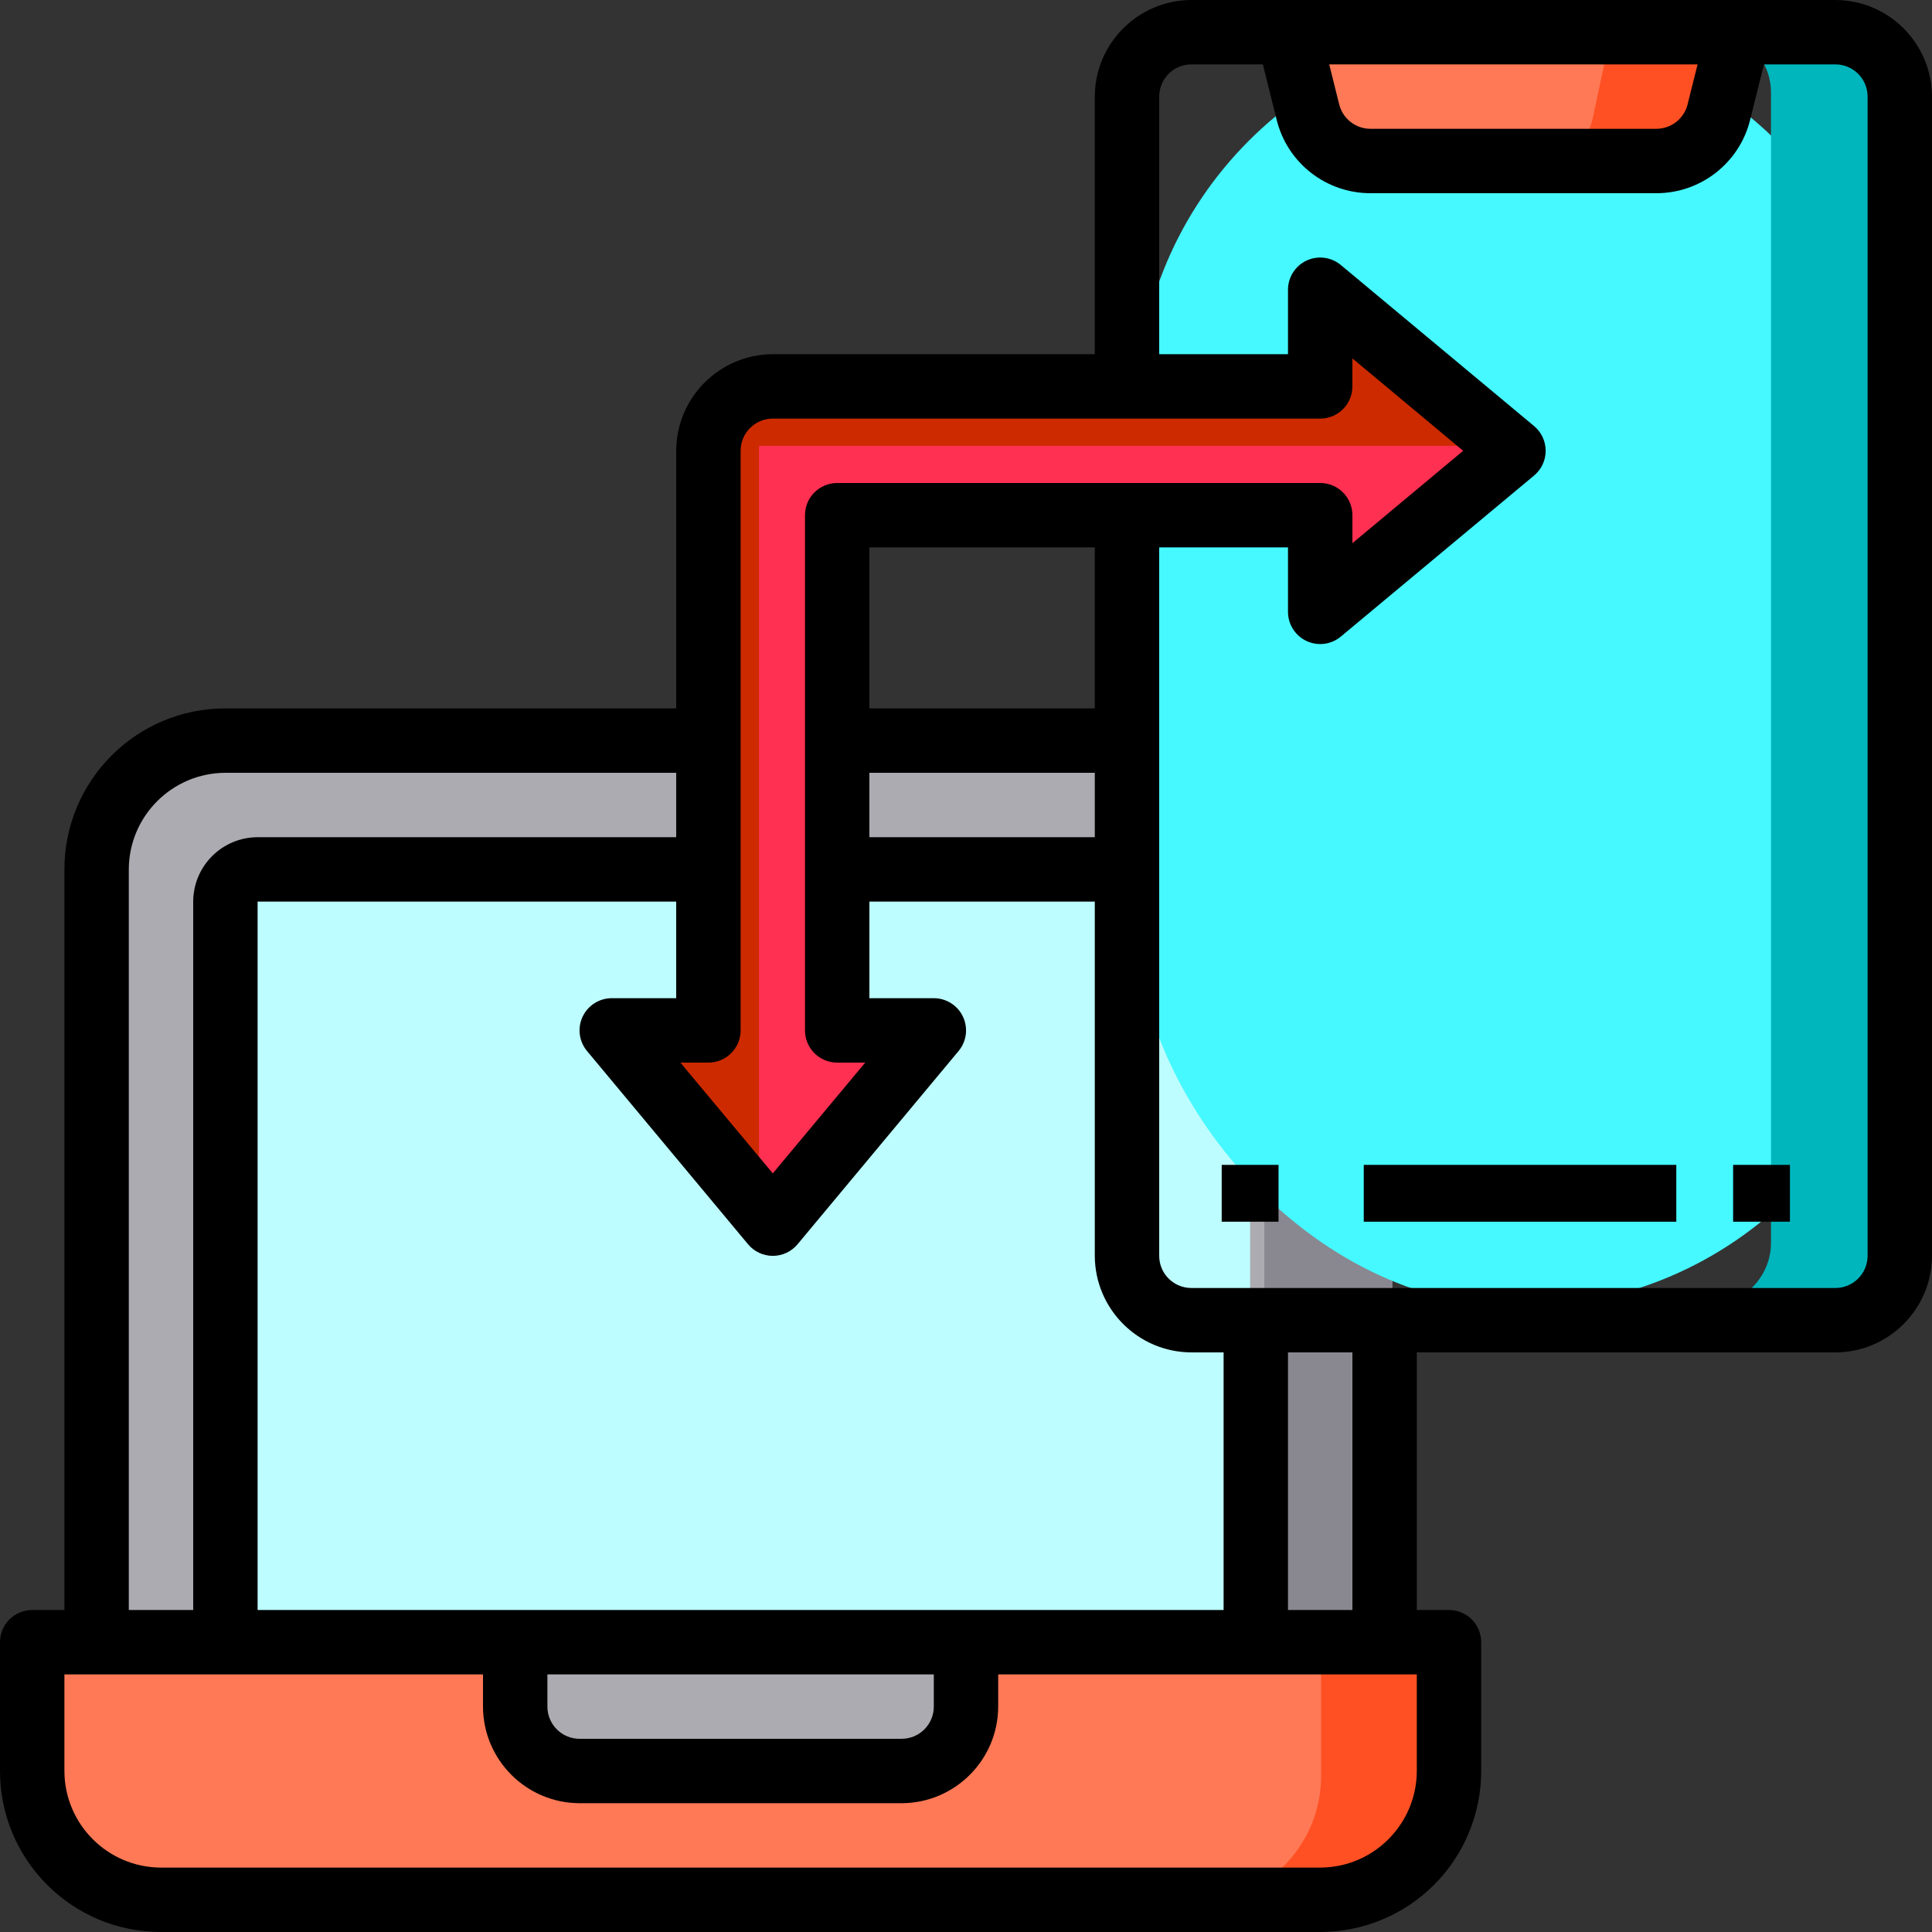 <?xml version="1.0" encoding="UTF-8"?>
<svg width="68px" height="68px" viewBox="0 0 68 68" version="1.1" xmlns="http://www.w3.org/2000/svg" xmlns:xlink="http://www.w3.org/1999/xlink">
    <rect x="0" y="0" width="68" height="68" fill="#333333" stroke="none"/>
    <title>Primary Integration</title>
    <g id="Page-1" stroke="none" stroke-width="1" fill="none" fill-rule="evenodd">
        <g id="Healthcare-Copy" transform="translate(-1173, -1045)" fill-rule="nonzero">
            <g id="Primary-Integration" transform="translate(1173, 1045)">
                <path d="M8.5,26 L44.5,26 C46.985,26 49,28.047 49,30.571 L49,58 L4,58 L4,30.571 C4,28.047 6.015,26 8.5,26 Z" id="Path" fill="#ACABB1"></path>
                <path d="M49,30.571 L49,58 L44.5,58 L44.5,30.571 C44.5,28.047 42.485,26 40,26 L44.5,26 C46.985,26 49,28.047 49,30.571 Z" id="Path" fill="#898890"></path>
                <path d="M9.125,31 L42.875,31 C43.496,31 44,31.504 44,32.125 L44,58 L8,58 L8,32.125 C8,31.504 8.504,31 9.125,31 Z" id="Path" fill="#BDFDFF"></path>
                <rect id="Rectangle" fill="#46F8FF" x="40" y="1" width="27" height="45" rx="13.5"></rect>
                <path d="M67,3.25 L67,43.75 C66.996,44.991 65.954,45.996 64.667,46 L60,46 C61.287,45.996 62.329,44.991 62.333,43.75 L62.333,3.25 C62.329,2.009 61.287,1.004 60,1 L64.667,1 C65.954,1.004 66.996,2.009 67,3.25 Z" id="Path" fill="#00B6BD"></path>
                <path d="M61,1 L60.291,4.112 C60.038,5.225 59.122,6.004 58.074,6 L47.926,6 C46.878,6.004 45.962,5.225 45.709,4.112 L45,1 L61,1 Z" id="Path" fill="#FF7956"></path>
                <path d="M61,1 L60.338,4.112 C60.102,5.225 59.247,6.004 58.268,6 L54,6 C54.979,6.004 55.833,5.225 56.07,4.112 L56.732,1 L61,1 Z" id="Path" fill="#FF5023"></path>
                <path d="M46.143,21.379 L46.143,17.966 L29,17.966 L29,36.172 L32.429,36.172 L26.714,43 L21,36.172 L24.429,36.172 L24.429,15.69 C24.432,14.434 25.453,13.418 26.714,13.414 L46.143,13.414 L46.143,10 L53,15.69 L46.143,21.379 Z" id="Path" fill="#FF3051"></path>
                <path d="M53,15.69 L26.714,15.69 L26.714,43 L21,36.172 L24.429,36.172 L24.429,15.69 C24.432,14.434 25.453,13.418 26.714,13.414 L46.143,13.414 L46.143,10 L53,15.69 Z" id="Path" fill="#FF3051"></path>
                <path d="M51,58 L51,62.5 C51,64.985 48.965,67 46.455,67 L5.545,67 C3.035,67 1,64.985 1,62.5 L1,58 L18.045,58 L18.045,60.25 C18.049,61.491 19.065,62.496 20.318,62.5 L31.682,62.5 C32.935,62.496 33.951,61.491 33.955,60.25 L33.955,58 L51,58 Z" id="Path" fill="#FF7956"></path>
                <path d="M51,58 L51,62.5 C51,64.985 48.985,67 46.5,67 L42,67 C44.485,67 46.5,64.985 46.5,62.5 L46.5,58 L51,58 Z" id="Path" fill="#FF5023"></path>
                <path d="M34,58 L34,60.5 C33.996,61.879 32.975,62.996 31.714,63 L20.286,63 C19.025,62.996 18.004,61.879 18,60.5 L18,58 L34,58 Z" id="Path" fill="#ACABB1"></path>
                <path d="M53,15.69 L46.143,10 L46.143,13.414 L26.714,13.414 C25.453,13.418 24.432,14.434 24.429,15.69 L24.429,36.172 L21,36.172 L26.714,43 L26.714,15.69 L53,15.69 Z" id="Path" fill="#CD2A00"></path>
                <path d="M64.6,0 L41.933,0 C40.058,0.006 38.539,1.525 38.533,3.4 L38.533,12.467 L27.2,12.467 C25.325,12.472 23.806,13.991 23.8,15.867 L23.8,24.933 L7.933,24.933 C4.804,24.933 2.267,27.47 2.267,30.6 L2.267,56.667 L1.133,56.667 C0.507,56.667 0,57.174 0,57.8 L0,62.333 C0,65.463 2.537,68 5.667,68 L46.467,68 C47.97,68 49.411,67.403 50.474,66.34 C51.536,65.278 52.133,63.836 52.133,62.333 L52.133,57.8 C52.133,57.174 51.626,56.667 51,56.667 L49.867,56.667 L49.867,47.6 L64.6,47.6 C66.475,47.594 67.994,46.075 68,44.2 L68,3.4 C67.994,1.525 66.475,0.006 64.6,0 L64.6,0 Z M59.749,2.267 L59.398,3.672 C59.273,4.178 58.819,4.533 58.299,4.533 L48.235,4.533 C47.714,4.533 47.26,4.178 47.135,3.672 L46.784,2.267 L59.749,2.267 Z M24.933,37.4 C25.559,37.4 26.067,36.893 26.067,36.267 L26.067,15.867 C26.067,15.241 26.574,14.733 27.2,14.733 L46.467,14.733 C47.093,14.733 47.6,14.226 47.6,13.6 L47.6,12.614 L51.499,15.867 L47.6,19.119 L47.6,18.133 C47.6,17.507 47.093,17 46.467,17 L29.467,17 C28.841,17 28.333,17.507 28.333,18.133 L28.333,36.267 C28.333,36.893 28.841,37.4 29.467,37.4 L30.453,37.4 L27.2,41.299 L23.947,37.4 L24.933,37.4 Z M30.6,24.933 L30.6,19.267 L38.533,19.267 L38.533,24.933 L30.6,24.933 Z M38.533,27.2 L38.533,29.467 L30.6,29.467 L30.6,27.2 L38.533,27.2 Z M26.327,43.792 C26.543,44.052 26.863,44.202 27.2,44.202 C27.537,44.202 27.857,44.052 28.073,43.792 L33.739,36.992 C34.021,36.654 34.081,36.183 33.894,35.785 C33.707,35.387 33.307,35.133 32.867,35.133 L30.6,35.133 L30.6,31.733 L38.533,31.733 L38.533,44.2 C38.539,46.075 40.058,47.594 41.933,47.6 L43.067,47.6 L43.067,56.667 L9.067,56.667 L9.067,31.733 L23.8,31.733 L23.8,35.133 L21.533,35.133 C21.093,35.133 20.693,35.387 20.506,35.785 C20.319,36.183 20.379,36.654 20.661,36.992 L26.327,43.792 Z M32.867,58.933 L32.867,60.067 C32.867,60.693 32.359,61.2 31.733,61.2 L20.4,61.2 C19.774,61.2 19.267,60.693 19.267,60.067 L19.267,58.933 L32.867,58.933 Z M4.533,30.6 C4.539,28.725 6.058,27.206 7.933,27.2 L23.8,27.2 L23.8,29.467 L9.067,29.467 C7.816,29.47 6.804,30.483 6.8,31.733 L6.8,56.667 L4.533,56.667 L4.533,30.6 Z M49.867,62.333 C49.861,64.209 48.342,65.728 46.467,65.733 L5.667,65.733 C3.791,65.728 2.272,64.209 2.267,62.333 L2.267,58.933 L17,58.933 L17,60.067 C17.006,61.942 18.525,63.461 20.4,63.467 L31.733,63.467 C33.609,63.461 35.128,61.942 35.133,60.067 L35.133,58.933 L49.867,58.933 L49.867,62.333 Z M45.333,56.667 L45.333,47.6 L47.6,47.6 L47.6,56.667 L45.333,56.667 Z M65.733,44.2 C65.733,44.826 65.226,45.333 64.6,45.333 L41.933,45.333 C41.307,45.333 40.8,44.826 40.8,44.2 L40.8,19.267 L45.333,19.267 L45.333,21.533 C45.333,21.973 45.587,22.374 45.985,22.561 C46.383,22.748 46.854,22.688 47.192,22.406 L53.992,16.739 C54.252,16.524 54.402,16.204 54.402,15.867 C54.402,15.529 54.252,15.209 53.992,14.994 L47.192,9.327 C46.854,9.046 46.383,8.985 45.985,9.172 C45.587,9.359 45.333,9.76 45.333,10.2 L45.333,12.467 L40.8,12.467 L40.8,3.4 C40.8,2.774 41.307,2.267 41.933,2.267 L44.449,2.267 L44.937,4.227 C45.316,5.74 46.675,6.8 48.235,6.8 L58.299,6.8 C59.858,6.8 61.217,5.74 61.597,4.227 L62.084,2.267 L64.6,2.267 C65.226,2.267 65.733,2.774 65.733,3.4 L65.733,44.2 Z" id="Shape" fill="#000000"></path>
                <polygon id="Path" fill="#000000" points="48 41 59 41 59 43 48 43"></polygon>
                <polygon id="Path" fill="#000000" points="43 41 45 41 45 43 43 43"></polygon>
                <polygon id="Path" fill="#000000" points="61 41 63 41 63 43 61 43"></polygon>
            </g>
        </g>
    </g>
</svg>